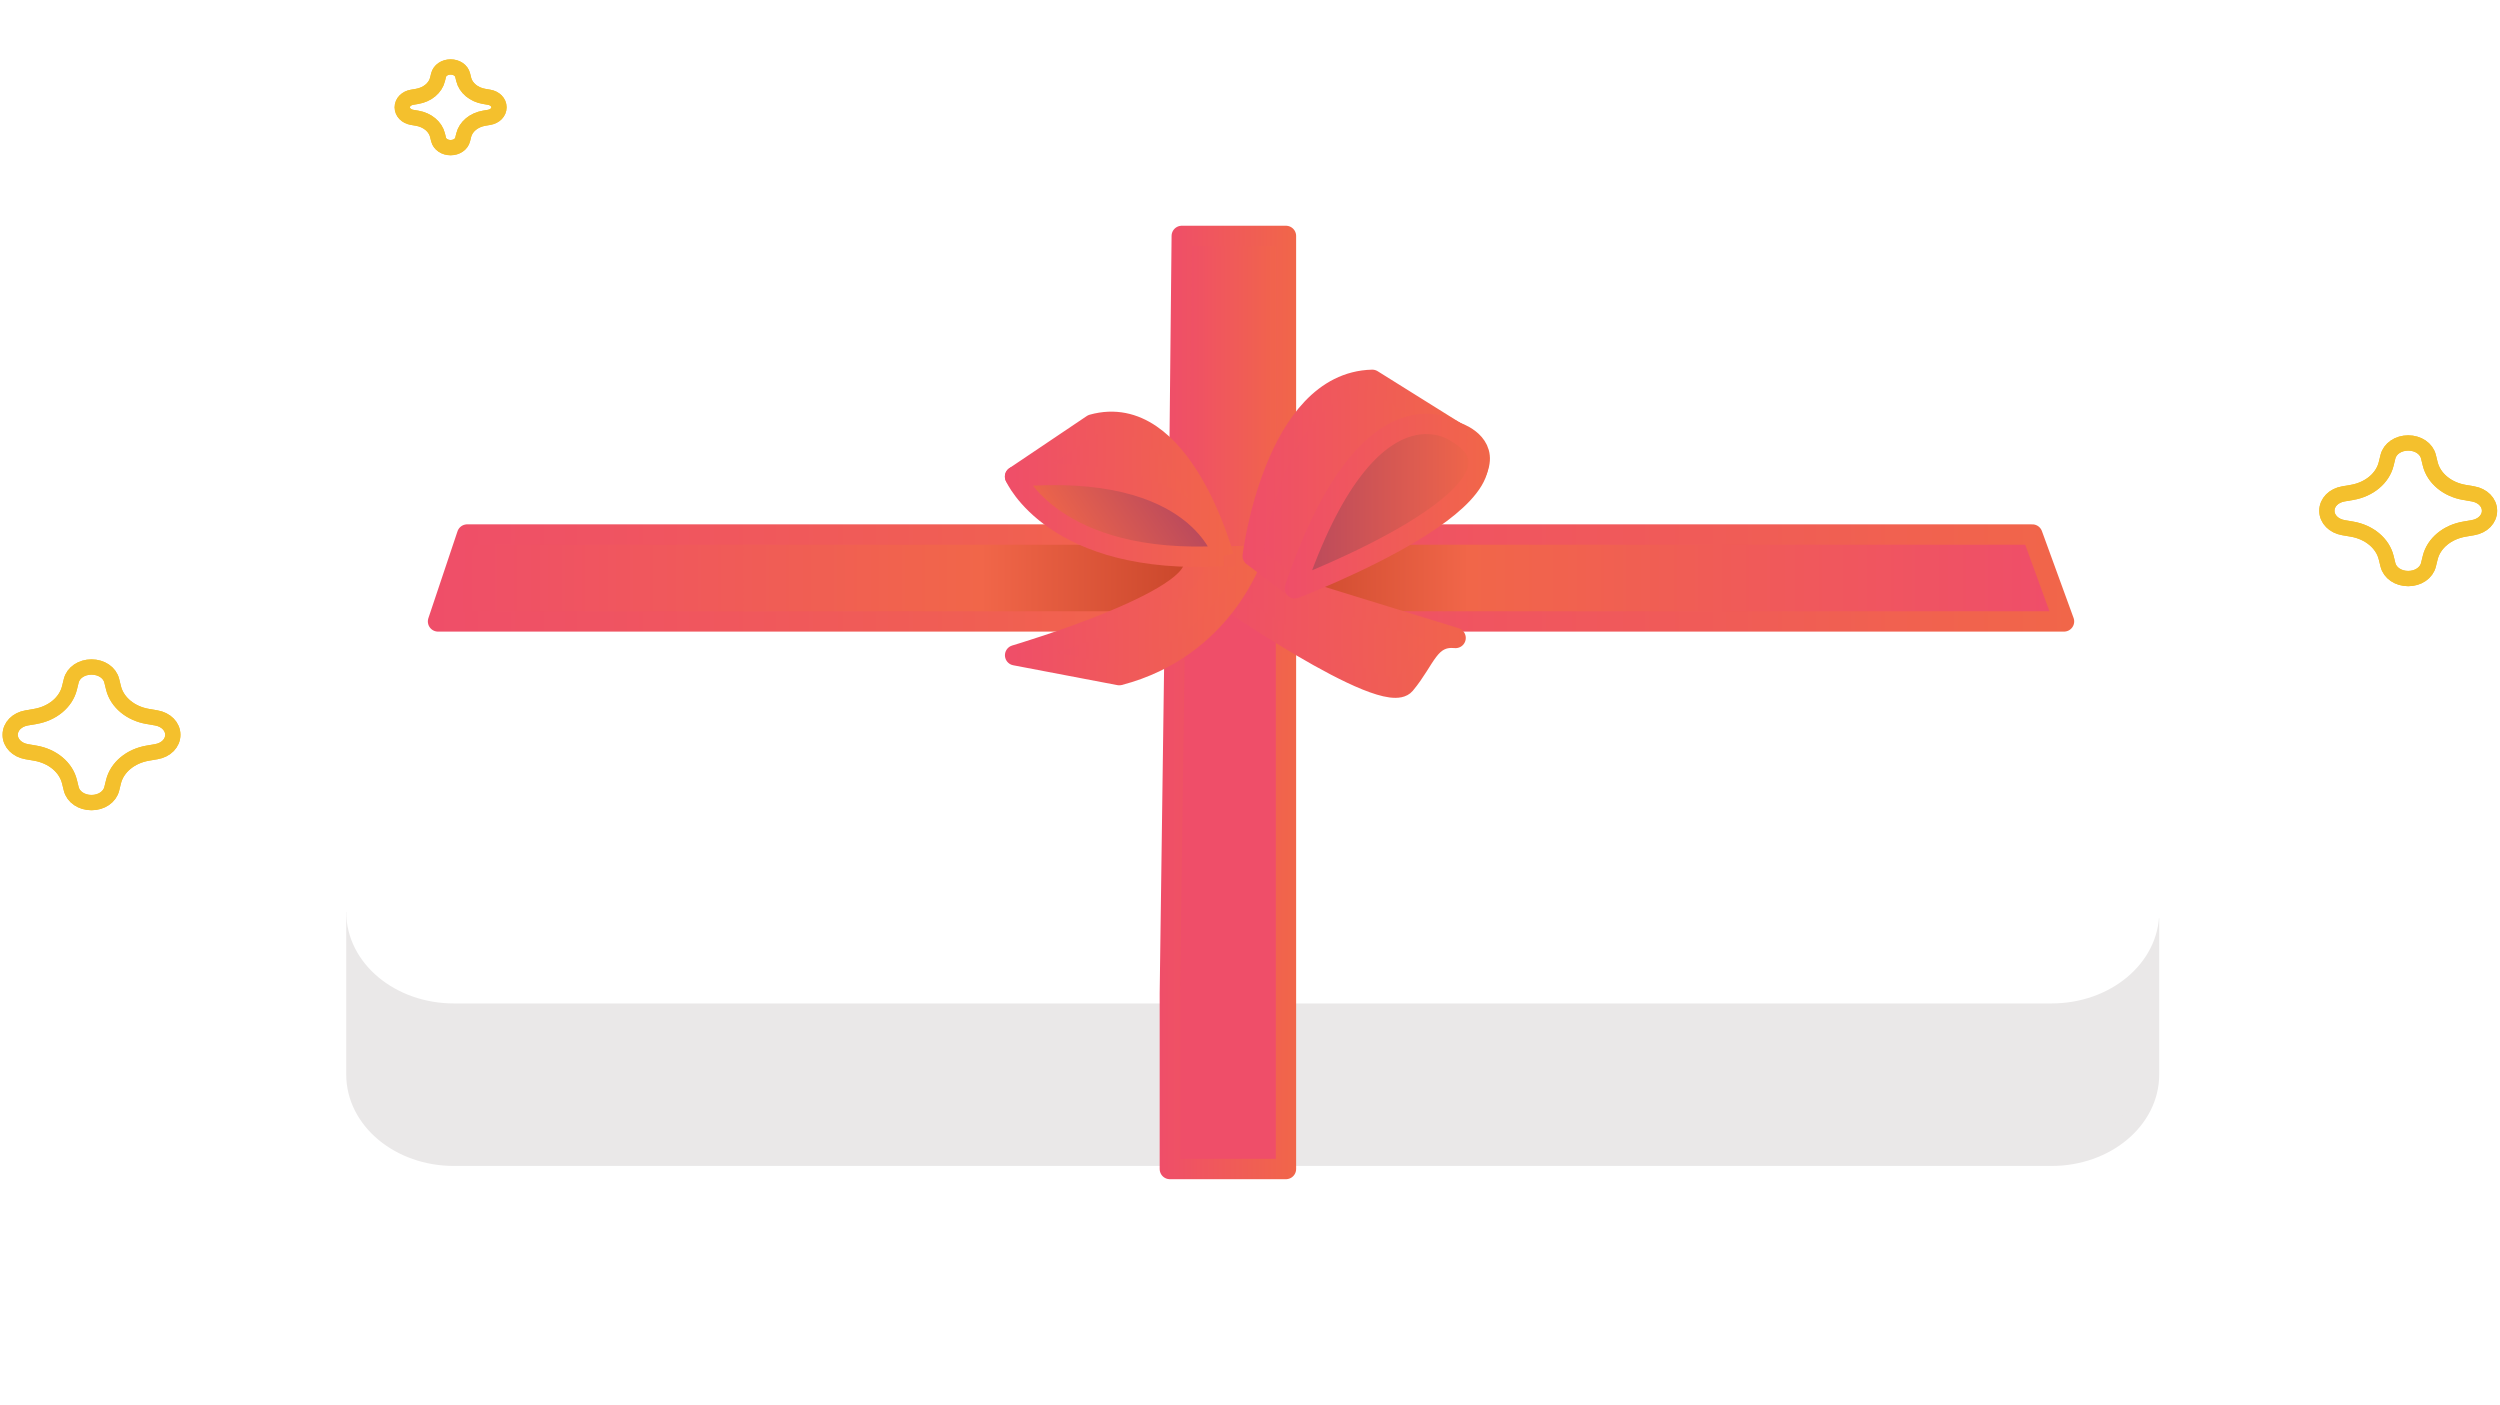 <svg width="491" height="276" viewBox="0 0 491 276" fill="none" xmlns="http://www.w3.org/2000/svg">
<g filter="url(#filter0_d_378_135)">
<path d="M422.07 176.344V207.034C422.07 215.847 413.5 222.992 402.93 222.992H89.14C78.57 222.992 70 215.847 70 207.034V175.118" fill="#EAE8E8"/>
<path d="M422.07 176.344V207.034C422.07 215.847 413.5 222.992 402.93 222.992H89.14C78.57 222.992 70 215.847 70 207.034V175.118" stroke="#EAE8E8" stroke-width="4" stroke-linejoin="round"/>
<path d="M231.76 45.02H124.3C113.73 46.755 110.98 51.432 108.27 60.978L95.22 99.881L94.87 100.981L89.04 118.048L88.5 119.941L70 175.118C70 183.931 78.57 191.076 89.14 191.076H402.93C413.5 191.076 422.07 183.931 422.07 175.118L403.54 119.857L403.12 118.048L396.95 100.206L383.79 60.978C380.5 50.598 378.34 45.02 367.76 45.02H231.76Z" fill="white" stroke="white" stroke-width="4" stroke-linejoin="round"/>
<path d="M231.439 106.901L232.099 42.336H252.559V106.176" fill="url(#paint0_linear_378_135)"/>
<path d="M231.439 106.901L232.099 42.336H252.559V106.176" stroke="url(#paint1_linear_378_135)" stroke-width="4" stroke-linejoin="round"/>
<path d="M238.39 100.981H91.75L86.03 118.048H238.25" fill="url(#paint2_linear_378_135)"/>
<path d="M238.39 100.981H91.75L86.03 118.048H238.25" stroke="url(#paint3_linear_378_135)" stroke-width="4" stroke-linecap="round" stroke-linejoin="round"/>
<path d="M252.56 112.746V191.076V225.593H229.76V191.076L230.83 112.271" fill="url(#paint4_linear_378_135)"/>
<path d="M252.56 112.746V191.076V225.593H229.76V191.076L230.83 112.271" stroke="url(#paint5_linear_378_135)" stroke-width="4" stroke-linejoin="round"/>
<path d="M247.96 118.048H405.37L399.15 100.981H247.38" fill="url(#paint6_linear_378_135)"/>
<path d="M247.96 118.048H405.37L399.15 100.981H247.38" stroke="url(#paint7_linear_378_135)" stroke-width="4" stroke-linecap="round" stroke-linejoin="round"/>
<path d="M240.279 105.2C240.279 105.2 232.099 74.502 214.559 79.371L199.359 89.601C199.359 89.601 226.829 84.723 240.279 105.192V105.2Z" fill="url(#paint8_linear_378_135)" stroke="url(#paint9_linear_378_135)" stroke-width="4" stroke-linejoin="round"/>
<path d="M238.399 111.954C238.399 111.954 271.849 135.265 275.939 130.388C280.029 125.51 280.619 120.8 285.879 121.292L254.319 111.545C308.679 87.667 285.879 80.847 285.879 80.847" fill="url(#paint10_linear_378_135)"/>
<path d="M238.399 111.954C238.399 111.954 271.849 135.265 275.939 130.388C280.029 125.51 280.619 120.8 285.879 121.292L254.319 111.545C308.679 87.667 285.879 80.847 285.879 80.847" stroke="url(#paint11_linear_378_135)" stroke-width="4" stroke-linejoin="round"/>
<path d="M199.369 124.693C199.369 124.693 239.699 112.812 233.859 105.35L246.039 105.2C246.039 105.2 240.289 123.234 219.829 128.595L199.369 124.693Z" fill="url(#paint12_linear_378_135)" stroke="url(#paint13_linear_378_135)" stroke-width="4" stroke-linejoin="round"/>
<path d="M240.279 105.2C240.279 105.2 235.369 86.541 199.359 89.609C199.359 89.609 206.959 107.151 240.279 105.2Z" fill="url(#paint14_linear_378_135)"/>
<path d="M240.279 105.2C240.279 105.2 235.369 86.541 199.359 89.609C199.359 89.609 206.959 107.151 240.279 105.2" stroke="url(#paint15_linear_378_135)" stroke-width="4" stroke-linejoin="round"/>
<path d="M246.029 105.2C246.029 105.2 250.219 71.084 269.509 70.6L285.879 80.83C285.879 80.83 272.439 76.928 254.319 111.529L246.039 105.192L246.029 105.2Z" fill="url(#paint16_linear_378_135)" stroke="url(#paint17_linear_378_135)" stroke-width="4" stroke-linejoin="round"/>
<path d="M254.311 111.537C254.311 111.537 305.601 92.061 285.871 80.838C285.871 80.838 268.891 68.707 254.311 111.537Z" fill="url(#paint18_linear_378_135)" stroke="url(#paint19_linear_378_135)" stroke-width="4" stroke-linecap="round" stroke-linejoin="round"/>
</g>
<path d="M485.69 96.997L484.03 96.713C480.63 96.138 477.98 93.928 477.29 91.094L476.95 89.71C476.56 88.109 474.93 87 472.97 87C471.01 87 469.38 88.117 468.99 89.71L468.65 91.094C467.96 93.928 465.31 96.138 461.91 96.713L460.25 96.997C458.33 97.322 457 98.681 457 100.315C457 101.949 458.34 103.308 460.25 103.633L461.91 103.917C465.31 104.492 467.96 106.701 468.65 109.536L468.99 110.92C469.38 112.521 471.01 113.63 472.97 113.63C474.93 113.63 476.56 112.513 476.95 110.92L477.29 109.536C477.98 106.701 480.63 104.492 484.03 103.917L485.69 103.633C487.61 103.308 488.94 101.949 488.94 100.315C488.94 98.681 487.6 97.322 485.69 96.997V96.997Z" stroke="#F4C02D" stroke-width="3" stroke-miterlimit="10"/>
<path d="M485.69 96.997L484.03 96.713C480.63 96.138 477.98 93.928 477.29 91.094L476.95 89.71C476.56 88.109 474.93 87 472.97 87C471.01 87 469.38 88.117 468.99 89.71L468.65 91.094C467.96 93.928 465.31 96.138 461.91 96.713L460.25 96.997C458.33 97.322 457 98.681 457 100.315C457 101.949 458.34 103.308 460.25 103.633L461.91 103.917C465.31 104.492 467.96 106.701 468.65 109.536L468.99 110.92C469.38 112.521 471.01 113.63 472.97 113.63C474.93 113.63 476.56 112.513 476.95 110.92L477.29 109.536C477.98 106.701 480.63 104.492 484.03 103.917L485.69 103.633C487.61 103.308 488.94 101.949 488.94 100.315C488.94 98.681 487.6 97.322 485.69 96.997V96.997Z" stroke="#F4C02D" stroke-width="3" stroke-miterlimit="10"/>
<path d="M30.69 140.997L29.03 140.713C25.63 140.138 22.98 137.928 22.29 135.094L21.95 133.71C21.56 132.109 19.93 131 17.97 131C16.01 131 14.38 132.117 13.99 133.71L13.65 135.094C12.96 137.928 10.31 140.138 6.91 140.713L5.25 140.997C3.33 141.322 2 142.681 2 144.315C2 145.949 3.34 147.308 5.25 147.633L6.91 147.917C10.31 148.492 12.96 150.701 13.65 153.536L13.99 154.92C14.38 156.521 16.01 157.63 17.97 157.63C19.93 157.63 21.56 156.513 21.95 154.92L22.29 153.536C22.98 150.701 25.63 148.492 29.03 147.917L30.69 147.633C32.61 147.308 33.94 145.949 33.94 144.315C33.94 142.681 32.6 141.322 30.69 140.997V140.997Z" stroke="#F4C02D" stroke-width="3" stroke-miterlimit="10"/>
<path d="M30.69 140.997L29.03 140.713C25.63 140.138 22.98 137.928 22.29 135.094L21.95 133.71C21.56 132.109 19.93 131 17.97 131C16.01 131 14.38 132.117 13.99 133.71L13.65 135.094C12.96 137.928 10.31 140.138 6.91 140.713L5.25 140.997C3.33 141.322 2 142.681 2 144.315C2 145.949 3.34 147.308 5.25 147.633L6.91 147.917C10.31 148.492 12.96 150.701 13.65 153.536L13.99 154.92C14.38 156.521 16.01 157.63 17.97 157.63C19.93 157.63 21.56 156.513 21.95 154.92L22.29 153.536C22.98 150.701 25.63 148.492 29.03 147.917L30.69 147.633C32.61 147.308 33.94 145.949 33.94 144.315C33.94 142.681 32.6 141.322 30.69 140.997V140.997Z" stroke="#F4C02D" stroke-width="3" stroke-miterlimit="10"/>
<path d="M96.067 19.101L95.079 18.932C93.057 18.59 91.48 17.276 91.07 15.589L90.868 14.766C90.636 13.814 89.666 13.154 88.5 13.154C87.334 13.154 86.364 13.819 86.132 14.766L85.93 15.589C85.52 17.276 83.943 18.59 81.921 18.932L80.933 19.101C79.791 19.294 79 20.103 79 21.075C79 22.047 79.797 22.855 80.933 23.049L81.921 23.217C83.943 23.56 85.52 24.874 85.93 26.56L86.132 27.384C86.364 28.336 87.334 28.995 88.5 28.995C89.666 28.995 90.636 28.331 90.868 27.384L91.07 26.56C91.48 24.874 93.057 23.56 95.079 23.217L96.067 23.049C97.209 22.855 98 22.047 98 21.075C98 20.103 97.203 19.294 96.067 19.101V19.101Z" stroke="#F4C02D" stroke-width="3" stroke-miterlimit="10"/>
<path d="M96.067 19.101L95.079 18.932C93.057 18.59 91.48 17.276 91.07 15.589L90.868 14.766C90.636 13.814 89.666 13.154 88.5 13.154C87.334 13.154 86.364 13.819 86.132 14.766L85.93 15.589C85.52 17.276 83.943 18.59 81.921 18.932L80.933 19.101C79.791 19.294 79 20.103 79 21.075C79 22.047 79.797 22.855 80.933 23.049L81.921 23.217C83.943 23.56 85.52 24.874 85.93 26.56L86.132 27.384C86.364 28.336 87.334 28.995 88.5 28.995C89.666 28.995 90.636 28.331 90.868 27.384L91.07 26.56C91.48 24.874 93.057 23.56 95.079 23.217L96.067 23.049C97.209 22.855 98 22.047 98 21.075C98 20.103 97.203 19.294 96.067 19.101V19.101Z" stroke="#F4C02D" stroke-width="3" stroke-miterlimit="10"/>
<defs>
<filter id="filter0_d_378_135" x="24" y="0.336" width="444.07" height="275.257" filterUnits="userSpaceOnUse" color-interpolation-filters="sRGB">
<feFlood flood-opacity="0" result="BackgroundImageFix"/>
<feColorMatrix in="SourceAlpha" type="matrix" values="0 0 0 0 0 0 0 0 0 0 0 0 0 0 0 0 0 0 127 0" result="hardAlpha"/>
<feOffset dy="4"/>
<feGaussianBlur stdDeviation="22"/>
<feComposite in2="hardAlpha" operator="out"/>
<feColorMatrix type="matrix" values="0 0 0 0 0 0 0 0 0 0 0 0 0 0 0 0 0 0 0.1 0"/>
<feBlend mode="normal" in2="BackgroundImageFix" result="effect1_dropShadow_378_135"/>
<feBlend mode="normal" in="SourceGraphic" in2="effect1_dropShadow_378_135" result="shape"/>
</filter>
<linearGradient id="paint0_linear_378_135" x1="231.439" y1="74.618" x2="252.559" y2="74.618" gradientUnits="userSpaceOnUse">
<stop stop-color="#EF4E69"/>
<stop offset="1" stop-color="#F16649"/>
</linearGradient>
<linearGradient id="paint1_linear_378_135" x1="229.439" y1="73.793" x2="254.559" y2="73.793" gradientUnits="userSpaceOnUse">
<stop stop-color="#EF4E69"/>
<stop offset="1" stop-color="#F16649"/>
</linearGradient>
<linearGradient id="paint2_linear_378_135" x1="86.03" y1="109.519" x2="238.39" y2="109.519" gradientUnits="userSpaceOnUse">
<stop stop-color="#EF4E69"/>
<stop offset="0.7" stop-color="#F16649"/>
<stop offset="1" stop-color="#C54327"/>
</linearGradient>
<linearGradient id="paint3_linear_378_135" x1="84.03" y1="109.519" x2="240.39" y2="109.519" gradientUnits="userSpaceOnUse">
<stop stop-color="#EF4E69"/>
<stop offset="1" stop-color="#F16649"/>
</linearGradient>
<linearGradient id="paint4_linear_378_135" x1="229.76" y1="168.932" x2="69" y2="168.932" gradientUnits="userSpaceOnUse">
<stop stop-color="#EF4E69"/>
<stop offset="1" stop-color="#F16649"/>
</linearGradient>
<linearGradient id="paint5_linear_378_135" x1="227.76" y1="169.757" x2="254.56" y2="169.757" gradientUnits="userSpaceOnUse">
<stop stop-color="#EF4E69"/>
<stop offset="1" stop-color="#F16649"/>
</linearGradient>
<linearGradient id="paint6_linear_378_135" x1="247.38" y1="109.519" x2="405.37" y2="109.519" gradientUnits="userSpaceOnUse">
<stop stop-color="#C54327"/>
<stop offset="0.26" stop-color="#F16649"/>
<stop offset="0.98" stop-color="#EF4E69"/>
</linearGradient>
<linearGradient id="paint7_linear_378_135" x1="245.38" y1="109.519" x2="407.37" y2="109.519" gradientUnits="userSpaceOnUse">
<stop stop-color="#EF4E69"/>
<stop offset="1" stop-color="#F16649"/>
</linearGradient>
<linearGradient id="paint8_linear_378_135" x1="199.369" y1="92.027" x2="240.279" y2="92.027" gradientUnits="userSpaceOnUse">
<stop stop-color="#EF4E69"/>
<stop offset="1" stop-color="#F16649"/>
</linearGradient>
<linearGradient id="paint9_linear_378_135" x1="197.369" y1="92.027" x2="242.279" y2="92.027" gradientUnits="userSpaceOnUse">
<stop stop-color="#EF4E69"/>
<stop offset="1" stop-color="#F16649"/>
</linearGradient>
<linearGradient id="paint10_linear_378_135" x1="238.399" y1="105.942" x2="290.619" y2="105.942" gradientUnits="userSpaceOnUse">
<stop stop-color="#EF4E69"/>
<stop offset="1" stop-color="#F16649"/>
</linearGradient>
<linearGradient id="paint11_linear_378_135" x1="237.119" y1="105.992" x2="292.619" y2="105.992" gradientUnits="userSpaceOnUse">
<stop stop-color="#EF4E69"/>
<stop offset="1" stop-color="#F16649"/>
</linearGradient>
<linearGradient id="paint12_linear_378_135" x1="199.369" y1="116.898" x2="246.029" y2="116.898" gradientUnits="userSpaceOnUse">
<stop stop-color="#EF4E69"/>
<stop offset="1" stop-color="#F16649"/>
</linearGradient>
<linearGradient id="paint13_linear_378_135" x1="197.369" y1="116.898" x2="248.029" y2="116.898" gradientUnits="userSpaceOnUse">
<stop stop-color="#EF4E69"/>
<stop offset="1" stop-color="#F16649"/>
</linearGradient>
<linearGradient id="paint14_linear_378_135" x1="231.649" y1="91.719" x2="210.678" y2="106.236" gradientUnits="userSpaceOnUse">
<stop stop-color="#B7485D"/>
<stop offset="1" stop-color="#F16649"/>
</linearGradient>
<linearGradient id="paint15_linear_378_135" x1="197.369" y1="97.313" x2="242.239" y2="97.313" gradientUnits="userSpaceOnUse">
<stop stop-color="#EF4E69"/>
<stop offset="1" stop-color="#F16649"/>
</linearGradient>
<linearGradient id="paint16_linear_378_135" x1="246.029" y1="91.069" x2="285.879" y2="91.069" gradientUnits="userSpaceOnUse">
<stop stop-color="#EF4E69"/>
<stop offset="1" stop-color="#F16649"/>
</linearGradient>
<linearGradient id="paint17_linear_378_135" x1="244.029" y1="91.069" x2="287.879" y2="91.069" gradientUnits="userSpaceOnUse">
<stop stop-color="#EF4E69"/>
<stop offset="1" stop-color="#F16649"/>
</linearGradient>
<linearGradient id="paint18_linear_378_135" x1="254.311" y1="95.395" x2="290.391" y2="95.395" gradientUnits="userSpaceOnUse">
<stop stop-color="#B7485D"/>
<stop offset="1" stop-color="#F16649"/>
</linearGradient>
<linearGradient id="paint19_linear_378_135" x1="252.311" y1="95.395" x2="292.391" y2="95.395" gradientUnits="userSpaceOnUse">
<stop stop-color="#EF4E69"/>
<stop offset="1" stop-color="#F16649"/>
</linearGradient>
</defs>
</svg>
